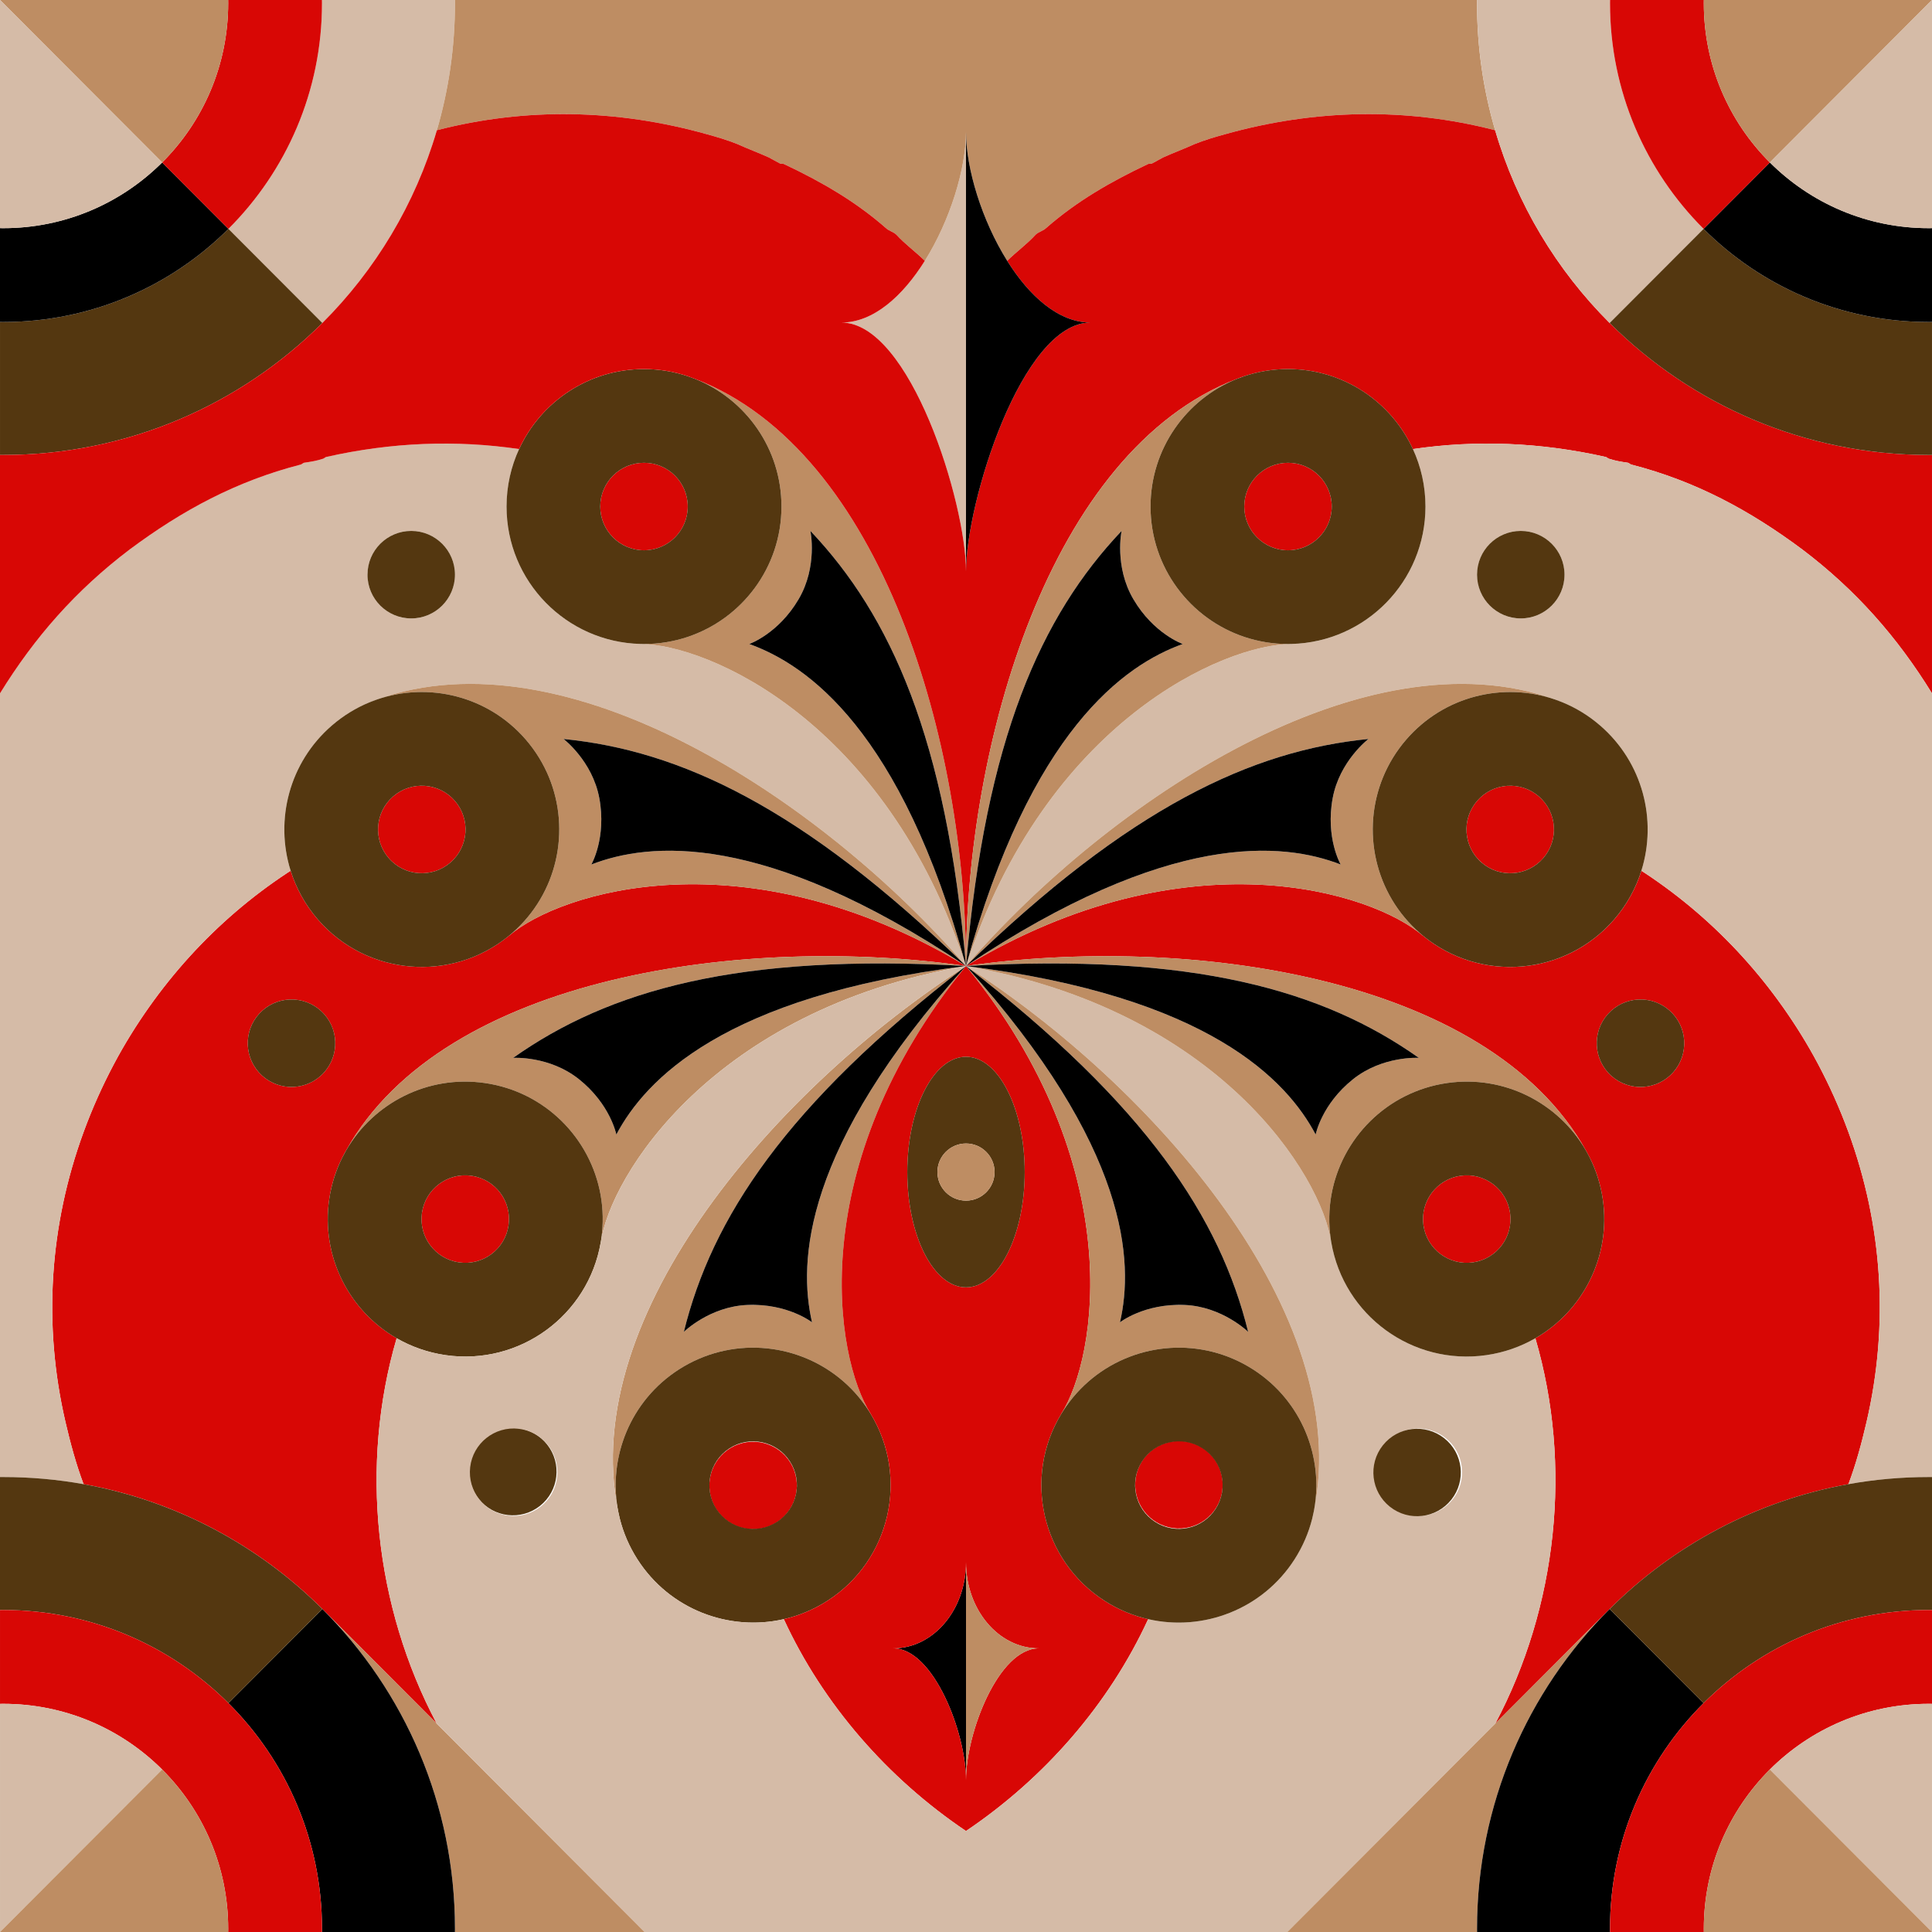 <?xml version="1.0" encoding="utf-8"?>
<!-- Generator: Adobe Illustrator 24.1.0, SVG Export Plug-In . SVG Version: 6.00 Build 0)  -->
<svg version="1.1" xmlns="http://www.w3.org/2000/svg" xmlns:xlink="http://www.w3.org/1999/xlink" x="0px" y="0px"
	 viewBox="0 0 2000 2000" style="enable-background:new 0 0 2000 2000;" xml:space="preserve">
<style type="text/css">
	.st0{clip-path:url(#SVGID_2_);fill:#D5BBA7;}
	.st1{clip-path:url(#SVGID_2_);}
	.st2{fill:#543710;}
	.st3{fill:#BE8D63;}
	.st4{fill:#D80705;}
	.st5{fill:#D5BBA7;}
	.st6{clip-path:url(#SVGID_4_);}
	.st7{fill:#D4BAA7;}
	.st8{clip-path:url(#SVGID_6_);}
	.st9{clip-path:url(#SVGID_8_);}
	.st10{opacity:0.3;fill:#B4B0CB;}
	.st11{opacity:0.3;fill:#FFFFFE;}
	.st12{opacity:0.3;fill:#FFFFFF;}
	.st13{opacity:0.3;fill:#D6BCA7;}
	.st14{clip-path:url(#SVGID_8_);fill:#BE8D63;}
	.st15{clip-path:url(#SVGID_8_);fill:#D80705;}
</style>
<g id="Capa_1">
</g>
<g id="Capa_9">
</g>
<g id="Capa_10">
	<g>
		<path class="st2" d="M333.7,1665.64c0.09,0.09,0.18,0.17,0.26,0.26L333.7,1665.64L333.7,1665.64z"/>
		<polygon class="st2" points="568.29,804.56 568.29,804.56 568.29,804.56 		"/>
		<polygon class="st2" points="545.72,1134.89 545.72,1134.89 545.72,1134.89 		"/>
		<path class="st4" d="M526.96,968.7l0.02-0.08c-59.4,48.86-147.27,41.69-197.92-16.79c-13.17-15.21-22.54-32.42-28.21-50.47
			c-1.26,0.82-2.53,1.63-3.78,2.46c-18.54,12.25-36.31,25.67-53.17,40.14c-16.81,14.43-32.72,29.9-47.62,46.29
			c-15.01,16.51-29,33.95-41.88,52.17c-13.31,18.82-25.51,38.46-36.32,58.82c-12.09,22.77-22.66,46.36-31.52,70.57
			c-8.73,23.84-15.79,48.29-21.07,73.12c-5.27,24.78-8.74,49.94-10.36,75.22c-1.62,25.29-1.38,50.7,0.71,75.96
			c2.12,25.66,6.16,51.16,12,76.24c5.02,21.55,10.84,43.22,18.67,64.02c95.65,17.16,181.2,63.4,247.19,129.25l0,0l0.26,0.26
			c0.06,0.06,0.11,0.11,0.17,0.17l117.93,118.16c-64.19-121-79.96-267.24-41.45-398.89c-48.99-28.22-78.39-84.31-69.83-143.68
			c2.26-15.67,7-30.37,13.75-43.77l0,0c0-0.01,0.01-0.02,0.02-0.03c1.23-2.43,2.52-4.81,3.88-7.15
			C460.4,1008.82,773.75,967.35,1000,1000C771.41,862.54,579.35,923.33,526.96,968.7z M331.9,1113.74
			c-18.66,16.65-47.29,15.01-63.94-3.65c-16.65-18.66-15.01-47.29,3.65-63.94c18.66-16.65,47.29-15.01,63.94,3.65
			C352.2,1068.47,350.57,1097.1,331.9,1113.74z"/>
		<polygon class="st2" points="801.61,569.64 801.61,569.64 801.61,569.64 		"/>
		<polygon class="st2" points="744.91,1399.37 744.91,1399.37 744.91,1399.37 		"/>
		<path class="st5" d="M86.51,1536.39c-7.82-20.8-13.65-42.47-18.67-64.02c-5.84-25.08-9.88-50.58-12-76.24
			c-2.09-25.26-2.33-50.67-0.71-75.96c1.62-25.28,5.09-50.44,10.36-75.22c5.28-24.83,12.34-49.28,21.07-73.12
			c8.86-24.21,19.43-47.8,31.52-70.57c10.81-20.36,23.01-40,36.32-58.82c12.88-18.22,26.87-35.66,41.88-52.17
			c14.9-16.39,30.81-31.86,47.62-46.29c16.86-14.47,34.63-27.89,53.17-40.14c1.25-0.83,2.52-1.64,3.78-2.46
			c-16.46-52.44-1.58-111.98,42.62-150.26c11.97-10.36,25.17-18.38,39.05-24.08l0,0c0.01,0,0.02-0.01,0.03-0.01
			c2.52-1.03,5.06-1.99,7.61-2.87C586.33,653.41,850.35,827.2,1000,1000c-82.8-253.56-267.79-333.34-337.09-333.34l0.07-0.05
			c-76.89-1.96-138.62-64.9-138.62-142.26c0-21.24,4.66-41.38,13-59.48c-65.52-9.62-131.99-7.05-199.36,8.13c-1,0-3,2-4,2
			c-6,2-12,3-19,4c-1,0-3,2-4,2c-66,17-122,47-177,88C78.59,611.04,35.96,659.47,0,717.77v811.27c1.13-0.01,2.27-0.02,3.4-0.02
			C31.77,1529.02,59.54,1531.55,86.51,1536.39z M425.7,549.62c25.01,0,45.28,20.27,45.28,45.28c0,25.01-20.27,45.28-45.28,45.28
			c-25.01,0-45.28-20.27-45.28-45.28C380.41,569.89,400.69,549.62,425.7,549.62z"/>
		<path class="st3" d="M472.14,1818.79c-7.15-11.26-13.85-22.79-20.09-34.56l-117.93-118.16
			c84.56,84.61,136.85,201.46,136.85,330.53c0,1.14-0.01,2.27-0.02,3.4H667.4l-215.34-215.77
			C458.29,1796,464.99,1807.53,472.14,1818.79z"/>
		<path class="st2" d="M711.98,389.42c2.56,0.9,5.1,1.84,7.63,2.81C717.1,391.23,714.56,390.29,711.98,389.42z"/>
		<circle class="st4" cx="666.67" cy="524.36" r="45.28"/>
		<path class="st2" d="M711.95,389.41L711.95,389.41c0.01,0,0.02,0.01,0.03,0.01C711.97,389.42,711.96,389.41,711.95,389.41z"/>
		<path class="st3" d="M719.61,392.23c52.37,21.01,89.36,72.24,89.36,132.12c0,15.83-2.59,31.06-7.36,45.28l0,0l0,0
			c-18.92,56.39-72.18,97.02-134.94,97.02c-1.23,0-2.46-0.02-3.69-0.05l-0.07,0.05c69.3,0,254.29,79.78,337.09,333.34
			c-67.11-244.43-164.47-311.83-224.38-333.34c0,0,30.12-10.49,51.23-46.58c19.76-33.77,12.08-70.47,12.08-70.47
			C922.17,637.45,979.62,764.6,1000,1000C1000,771.41,914.2,467.19,719.61,392.23z"/>
		<path class="st2" d="M719.61,392.23c-2.53-0.97-5.07-1.92-7.63-2.81c-0.01,0-0.02-0.01-0.03-0.01
			c-14.23-4.77-29.45-7.36-45.28-7.36c-57.36,0-106.78,33.94-129.3,82.82c-8.34,18.1-13,38.25-13,59.48
			c0,77.36,61.73,140.3,138.62,142.26c1.23,0.03,2.45,0.05,3.69,0.05c62.76,0,116.03-40.63,134.94-97.02c0,0,0,0,0,0
			c4.77-14.23,7.36-29.45,7.36-45.28C808.97,464.48,771.98,413.24,719.61,392.23z M621.38,524.36c0-25.01,20.27-45.28,45.28-45.28
			c25.01,0,45.28,20.27,45.28,45.28c0,25.01-20.27,45.28-45.28,45.28C641.66,569.64,621.38,549.36,621.38,524.36z"/>
		<path d="M826.85,620.08c-21.12,36.09-51.23,46.58-51.23,46.58C835.53,688.17,932.89,755.57,1000,1000
			c-20.38-235.4-77.83-362.55-161.06-450.38C838.94,549.62,846.61,586.32,826.85,620.08z"/>
		<path class="st2" d="M382.56,727.01c2.52-1,5.06-1.95,7.61-2.87C387.61,725.02,385.07,725.97,382.56,727.01z"/>
		<path class="st4" d="M466.28,892.9c18.9-16.37,20.96-44.97,4.58-63.88c-16.37-18.9-44.97-20.96-63.88-4.58
			s-20.96,44.97-4.58,63.88C418.78,907.22,447.38,909.28,466.28,892.9z"/>
		<path class="st3" d="M390.17,724.14c53.34-18.41,114.84-3.89,154.04,41.37c10.36,11.97,18.38,25.17,24.08,39.05h0v0
			c22.62,55.01,8.95,120.6-38.49,161.68c-0.93,0.81-1.87,1.6-2.82,2.38l-0.02,0.08c52.39-45.37,244.45-106.16,473.04,31.3
			C789.26,859.17,671.53,871.95,612.16,894.92c0,0,15.9-27.65,8.24-68.75c-7.17-38.46-37-61.18-37-61.18
			C703.82,776.89,830.48,835.4,1000,1000C850.35,827.2,586.33,653.41,390.17,724.14z"/>
		<path class="st2" d="M382.53,727.02L382.53,727.02c0.01,0,0.02-0.01,0.03-0.01C382.55,727.01,382.54,727.02,382.53,727.02z"/>
		<path class="st2" d="M568.29,804.56C568.29,804.56,568.29,804.56,568.29,804.56c-5.71-13.88-13.72-27.08-24.08-39.05
			c-39.2-45.26-100.7-59.78-154.04-41.37c-2.55,0.92-5.09,1.87-7.61,2.87c-0.01,0-0.02,0.01-0.03,0.01
			c-13.88,5.71-27.08,13.72-39.05,24.08c-44.2,38.28-59.08,97.82-42.62,150.26c5.67,18.05,15.03,35.26,28.21,50.47
			c50.65,58.48,138.51,65.65,197.92,16.79c0.95-0.78,1.89-1.57,2.82-2.38C577.24,925.16,590.91,859.57,568.29,804.56z M466.28,892.9
			c-18.91,16.37-47.5,14.32-63.88-4.58c-16.37-18.91-14.32-47.5,4.58-63.88s47.5-14.32,63.88,4.58
			C487.24,847.93,485.19,876.53,466.28,892.9z"/>
		<path d="M620.4,826.17c7.66,41.1-8.24,68.75-8.24,68.75c59.37-22.97,177.1-35.75,387.84,105.08
			C830.48,835.4,703.82,776.89,583.4,764.99C583.4,764.99,613.23,787.71,620.4,826.17z"/>
		<path class="st2" d="M354.54,1197.86c1.25-2.41,2.55-4.79,3.88-7.15C357.06,1193.05,355.77,1195.43,354.54,1197.86z"/>
		<path class="st4" d="M488.09,1217.16c-24.75-3.57-47.72,13.6-51.29,38.35c-3.57,24.75,13.6,47.72,38.35,51.29
			c24.75,3.57,47.72-13.6,51.29-38.35C530.01,1243.7,512.84,1220.73,488.09,1217.16z"/>
		<path class="st2" d="M354.53,1197.89L354.53,1197.89c0.01-0.01,0.01-0.02,0.02-0.03C354.54,1197.87,354.53,1197.88,354.53,1197.89
			z"/>
		<path class="st3" d="M358.42,1190.71c28.27-48.83,84.26-78.12,143.53-69.57c15.67,2.26,30.37,7,43.77,13.75h0l0,0
			c53.11,26.78,85.72,85.3,76.75,147.42c-0.18,1.22-0.37,2.43-0.57,3.64l0.04,0.07c9.9-68.59,115.28-240.28,378.07-286.02
			c-251.5,31.51-332.12,118.25-361.97,174.47c0,0-6.08-31.31-38.78-57.36c-30.6-24.38-68.02-22.03-68.02-22.03
			C630.05,1025.25,764.1,986.55,1000,1000C773.75,967.35,460.4,1008.82,358.42,1190.71z"/>
		<path class="st2" d="M545.72,1134.89C545.72,1134.89,545.72,1134.89,545.72,1134.89c-13.4-6.75-28.1-11.49-43.77-13.75
			c-59.27-8.55-115.26,20.74-143.53,69.57c-1.32,2.36-2.62,4.74-3.88,7.15c0,0.01-0.01,0.02-0.01,0.03
			c-6.75,13.4-11.49,28.1-13.75,43.77c-8.57,59.37,20.84,115.45,69.83,143.68c15.2,8.76,32.28,14.83,50.69,17.49
			c76.57,11.05,147.68-41.06,160.6-116.88c0.21-1.21,0.4-2.42,0.57-3.64C631.43,1220.19,598.83,1161.67,545.72,1134.89z
			 M526.44,1268.45c-3.57,24.75-26.53,41.92-51.29,38.35c-24.75-3.57-41.92-26.53-38.35-51.29c3.57-24.75,26.53-41.92,51.29-38.35
			C512.84,1220.73,530.01,1243.7,526.44,1268.45z"/>
		<path d="M531.23,1095.09c0,0,37.42-2.35,68.02,22.03c32.7,26.05,38.78,57.36,38.78,57.36C667.88,1118.25,748.5,1031.51,1000,1000
			C764.1,986.55,630.05,1025.25,531.23,1095.09z"/>
		<path class="st2" d="M641.62,1572.12c-0.63-2.64-1.21-5.29-1.75-7.94C640.38,1566.84,640.96,1569.49,641.62,1572.12z"/>
		
			<ellipse transform="matrix(0.989 -0.149 0.149 0.989 -220.551 133.46)" class="st4" cx="779.66" cy="1537.4" rx="45.28" ry="45.28"/>
		<path class="st2" d="M641.63,1572.16L641.63,1572.16c0-0.01,0-0.02-0.01-0.03C641.62,1572.13,641.63,1572.15,641.63,1572.16z"/>
		<path class="st3" d="M639.87,1564.18c-10.6-55.42,12.55-114.22,62.95-146.55c13.33-8.55,27.54-14.59,42.09-18.26l0,0l0,0
			c57.68-14.53,120.64,8.36,154.53,61.19c0.67,1.04,1.32,2.08,1.95,3.13l0.08,0.03c-37.42-58.33-70.16-257.11,98.54-463.72
			c-169.49,188.47-173.65,306.81-159.4,368.86c0,0-25.09-19.69-66.87-17.97c-39.09,1.6-65.84,27.88-65.84,27.88
			c28.98-117.48,104.98-234.49,292.1-378.77C807.6,1123.44,597.88,1359.92,639.87,1564.18z"/>
		<path class="st2" d="M901.39,1463.69c-0.64-1.05-1.29-2.09-1.95-3.13c-33.89-52.82-96.85-75.72-154.53-61.19c0,0,0,0,0,0
			c-14.55,3.67-28.76,9.71-42.09,18.26c-50.4,32.33-73.55,91.13-62.95,146.55c0.55,2.65,1.12,5.3,1.75,7.94
			c0,0.01,0.01,0.02,0.01,0.03c3.67,14.55,9.71,28.76,18.26,42.09c33.3,51.91,94.67,74.91,151.52,61.91
			c15.6-3.57,30.85-9.84,45.1-18.98C921.62,1615.4,941.26,1529.46,901.39,1463.69z M804.11,1575.51
			c-21.05,13.5-49.06,7.39-62.57-13.66s-7.39-49.06,13.66-62.57s49.06-7.39,62.57,13.66S825.16,1562.01,804.11,1575.51z"/>
		<path d="M707.9,1378.77c0,0,26.74-26.28,65.84-27.88c41.77-1.71,66.87,17.97,66.87,17.97c-14.25-62.04-10.09-180.39,159.4-368.86
			C812.87,1144.27,736.88,1261.28,707.9,1378.77z"/>
		<path d="M334.13,1666.07c-0.06-0.06-0.11-0.11-0.17-0.17c-0.09-0.09-0.18-0.17-0.26-0.26l-97.23,97.42
			c59.84,59.72,96.87,142.3,96.87,233.53c0,1.14-0.03,2.27-0.04,3.4h137.66c0.01-1.13,0.02-2.27,0.02-3.4
			C470.98,1867.53,418.68,1750.67,334.13,1666.07z"/>
		<path class="st2" d="M3.4,1666.66c90.99,0,173.37,36.84,233.06,96.4l97.23-97.42c-65.98-65.85-151.54-112.1-247.19-129.25
			c1.61,4.28,3.3,8.53,5.09,12.73c-1.79-4.2-3.48-8.45-5.09-12.73c-26.97-4.84-54.74-7.37-83.11-7.37c-1.14,0-2.27,0.01-3.4,0.02
			v137.66C1.14,1666.69,2.27,1666.66,3.4,1666.66z"/>
		<path class="st4" d="M236.47,1763.07c-59.69-59.57-142.07-96.4-233.06-96.4c-1.14,0-2.27,0.03-3.4,0.04v97.12
			c1.13-0.02,2.27-0.04,3.4-0.04c64.2,0,122.34,25.99,164.45,68.02c42.23,42.14,68.36,100.41,68.36,164.79
			c0,1.14-0.03,2.27-0.04,3.4h97.12c0.01-1.14,0.04-2.27,0.04-3.4C333.34,1905.37,296.31,1822.79,236.47,1763.07z"/>
		<path class="st5" d="M167.86,1831.81c-42.12-42.03-100.25-68.02-164.45-68.02c-1.14,0-2.27,0.03-3.4,0.04V2000L167.86,1831.81z"/>
		<path class="st3" d="M236.17,2000c0.02-1.13,0.04-2.27,0.04-3.4c0-64.37-26.13-122.64-68.36-164.79L0,2000H236.17z"/>
		<path class="st5" d="M333.34,3.4c0,91.23-37.03,173.81-96.87,233.53l97.23,97.42c54.88-54.77,96.22-123.11,118.56-199.55
			c-2.96,0.76-5.91,1.55-8.86,2.37c2.95-0.82,5.9-1.61,8.86-2.37c12.18-41.69,18.72-85.78,18.72-131.4c0-1.14-0.01-2.27-0.02-3.4
			H333.29C333.31,1.14,333.34,2.27,333.34,3.4z"/>
		<path class="st2" d="M333.7,334.36l-97.23-97.42c-59.69,59.57-142.07,96.4-233.06,96.4c-1.14,0-2.27-0.03-3.4-0.04v137.66
			c1.13,0.01,2.27,0.02,3.4,0.02C132.35,470.98,249.11,418.78,333.7,334.36z"/>
		<path d="M3.4,236.21c-1.14,0-2.27-0.03-3.4-0.04v97.12c1.14,0.01,2.27,0.04,3.4,0.04c90.99,0,173.37-36.84,233.06-96.4
			l-68.61-68.74C125.74,210.22,67.61,236.21,3.4,236.21z"/>
		<path class="st4" d="M333.29,0h-97.12c0.02,1.13,0.04,2.27,0.04,3.4c0,64.37-26.13,122.64-68.36,164.79l68.61,68.74
			c59.84-59.72,96.87-142.3,96.87-233.53C333.34,2.27,333.31,1.14,333.29,0z"/>
		<path class="st3" d="M167.86,168.19c42.23-42.14,68.36-100.41,68.36-164.79c0-1.14-0.03-2.27-0.04-3.4H0L167.86,168.19z"/>
		<path class="st5" d="M0,236.17c1.13,0.02,2.27,0.04,3.4,0.04c64.2,0,122.34-25.99,164.45-68.02L0,0V236.17z"/>
		<path d="M924.64,1706.37c41.62,0,75.36,87.18,75.36,136.42v-225.57C1000,1666.45,966.26,1706.37,924.64,1706.37z"/>
		<path class="st5" d="M960.49,273.21c-1.03-1.1-2.07-2.16-3.13-3.2c-22.86,36.48-53.13,63.89-86.34,63.89
			c71.23,0,128.98,186.36,128.98,257.59V136.54c0,38.03-16.46,91.69-42.64,133.47C958.41,271.05,959.46,272.11,960.49,273.21z"/>
		<path class="st2" d="M425.7,640.18c25.01,0,45.28-20.27,45.28-45.28c0-25.01-20.27-45.28-45.28-45.28
			c-25.01,0-45.28,20.27-45.28,45.28C380.41,619.91,400.69,640.18,425.7,640.18z"/>
		<path class="st2" d="M271.62,1046.15c-18.66,16.65-20.3,45.27-3.65,63.94c16.65,18.66,45.27,20.3,63.94,3.65
			c18.66-16.65,20.3-45.27,3.65-63.94C318.91,1031.14,290.28,1029.51,271.62,1046.15z"/>
		
			<ellipse transform="matrix(0.783 -0.621 0.621 0.783 -831.86 660.26)" class="st2" cx="531.7" cy="1524.05" rx="45.28" ry="45.28"/>
	</g>
	<g>
		<path class="st2" d="M1666.3,1665.64c-0.09,0.09-0.18,0.17-0.26,0.26L1666.3,1665.64L1666.3,1665.64z"/>
		<path class="st3" d="M1529.02,3.4c0-1.14,0.01-2.27,0.02-3.4H1000H470.96c0.01,1.13,0.02,2.27,0.02,3.4
			c0,45.62-6.54,89.71-18.72,131.4c91.85-23.72,186.74-21.96,279.75,4.2c11,3,21,6,31,10c11,5,22,9,33,14c4,2,7,4,11,6c2,1,3,0,5,1
			c38,18,73,38,105,66c3,3,8,4,11,7c9.02,9.92,19.66,17.41,29.36,27.01c26.18-41.77,42.64-95.44,42.64-133.47
			c0,38.03,16.46,91.69,42.64,133.47c9.7-9.6,20.34-17.09,29.36-27.01c3-3,8-4,11-7c32-28,67-48,105-66c2-1,3,0,5-1c4-2,7-4,11-6
			c11-5,22-9,33-14c10-4,20-7,31-10c93.01-26.16,187.89-27.91,279.75-4.2C1535.56,93.12,1529.02,49.03,1529.02,3.4z"/>
		<polygon class="st2" points="1431.71,804.56 1431.71,804.56 1431.71,804.56 		"/>
		<path class="st4" d="M1143.5,1657.17c-65.11-41.77-84.76-127.72-44.88-193.49l-0.08,0.03c37.42-58.33,70.16-257.11-98.54-463.72
			c-168.7,206.61-135.96,405.39-98.54,463.72l-0.08-0.03c39.87,65.77,20.23,151.72-44.88,193.49c-14.24,9.14-29.5,15.41-45.1,18.98
			c40.69,88.29,107.5,164.72,188.59,219.32c81.09-54.61,147.91-131.03,188.59-219.32C1173,1672.58,1157.74,1666.31,1143.5,1657.17z
			 M1000,1093.96c33.56,0,60.77,53.44,60.77,119.35s-27.21,119.35-60.77,119.35s-60.77-53.44-60.77-119.35
			S966.44,1093.96,1000,1093.96z M1000,1842.79c0-49.24-33.74-136.42-75.36-136.42c41.62,0,75.36-39.92,75.36-89.15
			c0,49.24,33.74,89.15,75.36,89.15C1033.74,1706.37,1000,1793.55,1000,1842.79z"/>
		<polygon class="st2" points="1454.28,1134.89 1454.28,1134.89 1454.28,1134.89 		"/>
		<path class="st4" d="M1000,1000c226.25-32.65,539.6,8.82,641.58,190.71c1.35,2.34,2.65,4.72,3.88,7.15c0,0.01,0.01,0.02,0.02,0.03
			l0,0c6.75,13.4,11.49,28.1,13.75,43.77c8.57,59.37-20.84,115.45-69.83,143.68c38.51,131.65,22.74,277.89-41.45,398.89
			l117.93-118.16c0.06-0.06,0.11-0.11,0.17-0.17l0.26-0.26l0,0c65.98-65.85,151.54-112.1,247.19-129.25
			c7.82-20.8,13.65-42.47,18.67-64.02c5.84-25.08,9.88-50.58,12-76.24c2.09-25.26,2.33-50.67,0.71-75.96
			c-1.62-25.28-5.09-50.44-10.36-75.22c-5.28-24.83-12.34-49.28-21.07-73.12c-8.86-24.21-19.43-47.8-31.52-70.57
			c-10.81-20.36-23.01-40-36.32-58.82c-12.88-18.22-26.87-35.66-41.88-52.17c-14.9-16.39-30.81-31.86-47.62-46.29
			c-16.86-14.47-34.63-27.89-53.17-40.14c-1.25-0.83-2.52-1.64-3.78-2.46c-5.67,18.05-15.03,35.26-28.21,50.47
			c-50.65,58.48-138.51,65.65-197.92,16.79l0.02,0.08C1420.65,923.33,1228.59,862.54,1000,1000z M1664.45,1049.81
			c16.65-18.66,45.27-20.3,63.94-3.65c18.66,16.65,20.3,45.27,3.65,63.94c-16.65,18.66-45.27,20.3-63.94,3.65
			C1649.43,1097.1,1647.8,1068.47,1664.45,1049.81z"/>
		<polygon class="st2" points="1198.39,569.64 1198.39,569.64 1198.39,569.64 		"/>
		<polygon class="st2" points="1255.09,1399.37 1255.09,1399.37 1255.09,1399.37 		"/>
		<path class="st4" d="M1996.6,470.98c-128.95,0-245.7-52.2-330.29-136.62c-54.88-54.77-96.22-123.11-118.56-199.55
			c-91.85-23.72-186.74-21.96-279.75,4.2c-11,3-21,6-31,10c-11,5-22,9-33,14c-4,2-7,4-11,6c-2,1-3,0-5,1c-38,18-73,38-105,66
			c-3,3-8,4-11,7c-9.02,9.92-19.66,17.41-29.36,27.01c22.86,36.48,53.13,63.89,86.34,63.89c-71.23,0-128.98,186.36-128.98,257.59
			c0-71.23-57.75-257.59-128.98-257.59c33.2,0,63.48-27.41,86.34-63.89c-9.7-9.6-20.34-17.09-29.36-27.01c-3-3-8-4-11-7
			c-32-28-67-48-105-66c-2-1-3,0-5-1c-4-2-7-4-11-6c-11-5-22-9-33-14c-10-4-20-7-31-10c-93.01-26.16-187.89-27.91-279.75-4.2
			c-22.34,76.44-63.68,144.78-118.56,199.55C249.11,418.78,132.35,470.98,3.4,470.98c-1.14,0-2.27-0.01-3.4-0.02v246.82
			C35.96,659.47,78.59,611.04,134,569c55-41,111-71,177-88c1,0,3-2,4-2c7-1,13-2,19-4c1,0,3-2,4-2
			c67.37-15.18,133.84-17.75,199.36-8.13c22.53-48.88,71.95-82.82,129.3-82.82c15.83,0,31.06,2.59,45.28,7.36l0,0
			c0.01,0,0.02,0.01,0.03,0.01c2.58,0.87,5.12,1.81,7.63,2.81C914.2,467.19,1000,771.41,1000,1000
			c0-228.59,85.8-532.81,280.39-607.77c2.51-1.01,5.05-1.95,7.63-2.81c0.01,0,0.02-0.01,0.03-0.01l0,0
			c14.23-4.77,29.45-7.36,45.28-7.36c57.36,0,106.78,33.94,129.3,82.82c65.52-9.62,131.99-7.05,199.36,8.13c1,0,3,2,4,2
			c6,2,12,3,19,4c1,0,3,2,4,2c66,17,122,47,177,88c55.41,42.04,98.04,90.47,134,148.77V470.96
			C1998.87,470.97,1997.73,470.98,1996.6,470.98z"/>
		<path class="st5" d="M1996.6,1529.02c1.14,0,2.27,0.01,3.4,0.02V717.77c-35.96-58.3-78.59-106.74-134-148.77c-55-41-111-71-177-88
			c-1,0-3-2-4-2c-7-1-13-2-19-4c-1,0-3-2-4-2c-67.37-15.18-133.84-17.75-199.36-8.13c8.34,18.1,13,38.25,13,59.48
			c0,77.36-61.73,140.3-138.62,142.26l0.07,0.05c-69.3,0-254.29,79.78-337.09,333.34c149.65-172.8,413.67-346.59,609.83-275.86
			c2.56,0.88,5.1,1.84,7.61,2.87c0.01,0,0.02,0.01,0.03,0.01l0,0c13.88,5.71,27.08,13.72,39.05,24.08
			c44.2,38.28,59.08,97.82,42.62,150.26c1.26,0.82,2.53,1.63,3.78,2.46c18.54,12.25,36.31,25.67,53.17,40.14
			c16.81,14.43,32.72,29.9,47.62,46.29c15.01,16.51,29,33.95,41.88,52.17c13.31,18.82,25.51,38.46,36.32,58.82
			c12.09,22.77,22.66,46.36,31.52,70.57c8.73,23.84,15.79,48.29,21.07,73.12c5.27,24.78,8.74,49.94,10.36,75.22
			c1.62,25.29,1.38,50.7-0.71,75.96c-2.12,25.66-6.16,51.16-12,76.24c-5.02,21.55-10.84,43.22-18.67,64.02
			C1940.46,1531.55,1968.23,1529.02,1996.6,1529.02z M1619.59,594.9c0,25.01-20.27,45.28-45.28,45.28
			c-25.01,0-45.28-20.27-45.28-45.28c0-25.01,20.27-45.28,45.28-45.28C1599.31,549.62,1619.59,569.89,1619.59,594.9z"/>
		<path class="st5" d="M1589.4,1385.34c-15.2,8.76-32.28,14.83-50.69,17.49c-76.57,11.05-147.68-41.06-160.6-116.88l-0.04,0.07
			c-9.9-68.59-115.28-240.28-378.07-286.02c192.4,123.44,402.12,359.92,360.13,564.18c-0.51,2.66-1.09,5.31-1.75,7.94
			c0,0.01,0,0.02-0.01,0.03l0,0c-3.67,14.55-9.71,28.76-18.26,42.09c-33.3,51.91-94.67,74.91-151.52,61.91
			c-40.69,88.29-107.5,164.72-188.59,219.32c-81.09-54.61-147.91-131.03-188.59-219.32c-56.85,13-118.22-10-151.52-61.91
			c-8.55-13.33-14.59-27.54-18.26-42.09l0,0c0-0.01,0-0.02-0.01-0.03c-0.66-2.64-1.25-5.29-1.75-7.94
			C597.88,1359.92,807.6,1123.44,1000,1000c-262.78,45.74-368.17,217.43-378.07,286.02l-0.04-0.07
			c-12.92,75.82-84.03,127.93-160.6,116.88c-18.42-2.66-35.5-8.74-50.69-17.49c-38.51,131.65-22.74,277.89,41.45,398.89L667.4,2000
			H1000h332.6l215.34-215.77C1612.14,1663.23,1627.91,1516.99,1589.4,1385.34z M576.69,1529.25c-2.87,24.84-25.33,42.66-50.18,39.79
			c-24.84-2.87-42.66-25.33-39.79-50.18c2.87-24.84,25.33-42.66,50.18-39.79C561.74,1481.94,579.56,1504.4,576.69,1529.25z
			 M1473.49,1569.04c-24.84,2.87-47.31-14.95-50.18-39.79c-2.87-24.84,14.95-47.31,39.79-50.18c24.84-2.87,47.31,14.95,50.18,39.79
			C1516.15,1543.7,1498.33,1566.17,1473.49,1569.04z"/>
		<path class="st3" d="M1527.86,1818.79c7.15-11.26,13.85-22.79,20.09-34.56l117.93-118.16
			c-84.56,84.61-136.85,201.46-136.85,330.53c0,1.14,0.01,2.27,0.02,3.4H1332.6l215.34-215.77
			C1541.71,1796,1535.01,1807.53,1527.86,1818.79z"/>
		<path class="st2" d="M1288.02,389.42c-2.56,0.9-5.1,1.84-7.63,2.81C1282.9,391.23,1285.44,390.29,1288.02,389.42z"/>
		<circle class="st4" cx="1333.33" cy="524.36" r="45.28"/>
		<path class="st2" d="M1288.05,389.41L1288.05,389.41c-0.01,0-0.02,0.01-0.03,0.01C1288.03,389.42,1288.04,389.41,1288.05,389.41z"
			/>
		<path class="st3" d="M1280.39,392.23c-52.37,21.01-89.36,72.24-89.36,132.12c0,15.83,2.59,31.06,7.36,45.28l0,0l0,0
			c18.92,56.39,72.18,97.02,134.94,97.02c1.23,0,2.46-0.02,3.69-0.05l0.07,0.05c-69.3,0-254.29,79.78-337.09,333.34
			c67.11-244.43,164.47-311.83,224.38-333.34c0,0-30.12-10.49-51.23-46.58c-19.76-33.77-12.08-70.47-12.08-70.47
			C1077.83,637.45,1020.38,764.6,1000,1000C1000,771.41,1085.8,467.19,1280.39,392.23z"/>
		<path class="st2" d="M1191.03,524.36c0,15.83,2.59,31.06,7.36,45.28c0,0,0,0,0,0c18.92,56.39,72.18,97.02,134.94,97.02
			c1.23,0,2.46-0.02,3.69-0.05c76.89-1.96,138.62-64.9,138.62-142.26c0-21.24-4.66-41.38-13-59.48
			c-22.53-48.88-71.95-82.82-129.3-82.82c-15.83,0-31.06,2.59-45.28,7.36c-0.01,0-0.02,0.01-0.03,0.01c-2.56,0.9-5.1,1.84-7.63,2.81
			C1228.02,413.24,1191.03,464.48,1191.03,524.36z M1333.33,569.64c-25.01,0-45.28-20.27-45.28-45.28
			c0-25.01,20.27-45.28,45.28-45.28c25.01,0,45.28,20.27,45.28,45.28C1378.62,549.36,1358.34,569.64,1333.33,569.64z"/>
		<path d="M1173.15,620.08c21.12,36.09,51.23,46.58,51.23,46.58c-59.92,21.51-157.28,88.91-224.38,333.34
			c20.38-235.4,77.83-362.55,161.06-450.38C1161.06,549.62,1153.39,586.32,1173.15,620.08z"/>
		<path class="st2" d="M1617.44,727.01c-2.52-1-5.06-1.95-7.61-2.87C1612.39,725.02,1614.93,725.97,1617.44,727.01z"/>
		<path class="st4" d="M1533.72,892.9c-18.9-16.37-20.96-44.97-4.58-63.88c16.37-18.9,44.97-20.96,63.88-4.58
			s20.96,44.97,4.58,63.88C1581.22,907.22,1552.62,909.28,1533.72,892.9z"/>
		<path class="st3" d="M1609.83,724.14c-53.34-18.41-114.84-3.89-154.04,41.37c-10.36,11.97-18.38,25.17-24.08,39.05h0v0
			c-22.62,55.01-8.95,120.6,38.49,161.68c0.93,0.81,1.87,1.6,2.82,2.38l0.02,0.08c-52.39-45.37-244.45-106.16-473.04,31.3
			c210.74-140.83,328.47-128.05,387.84-105.08c0,0-15.9-27.65-8.24-68.75c7.17-38.46,37-61.18,37-61.18
			c-120.42,11.9-247.08,70.41-416.6,235.01C1149.65,827.2,1413.67,653.41,1609.83,724.14z"/>
		<path class="st2" d="M1617.47,727.02L1617.47,727.02c-0.01,0-0.02-0.01-0.03-0.01C1617.45,727.01,1617.46,727.02,1617.47,727.02z"
			/>
		<path class="st2" d="M1470.2,966.24c0.93,0.81,1.87,1.6,2.82,2.38c59.4,48.86,147.27,41.69,197.92-16.79
			c13.17-15.21,22.54-32.42,28.21-50.47c16.46-52.44,1.58-111.98-42.62-150.26c-11.97-10.36-25.17-18.38-39.05-24.08
			c-0.01,0-0.02-0.01-0.03-0.01c-2.52-1-5.06-1.95-7.61-2.87c-53.34-18.41-114.84-3.89-154.04,41.37
			c-10.36,11.97-18.38,25.17-24.08,39.05c0,0,0,0,0,0C1409.09,859.57,1422.76,925.16,1470.2,966.24z M1529.13,829.03
			c16.37-18.9,44.97-20.96,63.88-4.58s20.96,44.97,4.58,63.88c-16.37,18.91-44.97,20.96-63.88,4.58
			C1514.81,876.53,1512.76,847.93,1529.13,829.03z"/>
		<path d="M1379.6,826.17c-7.66,41.1,8.24,68.75,8.24,68.75c-59.37-22.97-177.1-35.75-387.84,105.08
			c169.52-164.6,296.18-223.11,416.6-235.01C1416.6,764.99,1386.77,787.71,1379.6,826.17z"/>
		<path class="st2" d="M1645.46,1197.86c-1.25-2.41-2.55-4.79-3.88-7.15C1642.94,1193.05,1644.23,1195.43,1645.46,1197.86z"/>
		<path class="st4" d="M1511.91,1217.16c24.75-3.57,47.72,13.6,51.29,38.35c3.57,24.75-13.6,47.72-38.35,51.29
			c-24.75,3.57-47.72-13.6-51.29-38.35C1469.99,1243.7,1487.16,1220.73,1511.91,1217.16z"/>
		<path class="st2" d="M1645.47,1197.89L1645.47,1197.89c-0.01-0.01-0.01-0.02-0.02-0.03
			C1645.46,1197.87,1645.47,1197.88,1645.47,1197.89z"/>
		<path class="st3" d="M1641.58,1190.71c-28.27-48.83-84.26-78.12-143.53-69.57c-15.67,2.26-30.37,7-43.77,13.75h0l0,0
			c-53.11,26.78-85.72,85.3-76.75,147.42c0.18,1.22,0.37,2.43,0.57,3.64l-0.04,0.07c-9.9-68.59-115.28-240.28-378.07-286.02
			c251.5,31.51,332.12,118.25,361.97,174.47c0,0,6.08-31.31,38.78-57.36c30.6-24.38,68.02-22.03,68.02-22.03
			c-98.82-69.84-232.87-108.53-468.77-95.09C1226.25,967.35,1539.6,1008.82,1641.58,1190.71z"/>
		<path class="st2" d="M1377.53,1282.31c0.18,1.22,0.37,2.43,0.57,3.64c12.92,75.82,84.03,127.93,160.6,116.88
			c18.42-2.66,35.5-8.74,50.69-17.49c48.99-28.22,78.39-84.31,69.83-143.68c-2.26-15.67-7-30.37-13.75-43.77
			c0-0.01-0.01-0.02-0.01-0.03c-1.25-2.41-2.55-4.79-3.88-7.15c-28.27-48.83-84.26-78.12-143.53-69.57
			c-15.67,2.26-30.37,7-43.77,13.75c0,0,0,0,0,0C1401.17,1161.67,1368.57,1220.19,1377.53,1282.31z M1511.91,1217.16
			c24.75-3.57,47.72,13.6,51.29,38.35c3.57,24.75-13.6,47.72-38.35,51.29c-24.75,3.57-47.72-13.6-51.29-38.35
			C1469.99,1243.7,1487.16,1220.73,1511.91,1217.16z"/>
		<path d="M1468.77,1095.09c0,0-37.42-2.35-68.02,22.03c-32.7,26.05-38.78,57.36-38.78,57.36
			c-29.85-56.23-110.46-142.97-361.97-174.47C1235.9,986.55,1369.95,1025.25,1468.77,1095.09z"/>
		<path class="st2" d="M1358.38,1572.12c0.63-2.64,1.21-5.29,1.75-7.94C1359.62,1566.84,1359.04,1569.49,1358.38,1572.12z"/>
		
			<ellipse transform="matrix(0.149 -0.989 0.989 0.149 -481.857 2514.825)" class="st4" cx="1220.34" cy="1537.4" rx="45.28" ry="45.28"/>
		<path class="st2" d="M1358.37,1572.16L1358.37,1572.16c0-0.01,0-0.02,0.01-0.03C1358.38,1572.13,1358.37,1572.15,1358.37,1572.16z
			"/>
		<path class="st3" d="M1360.13,1564.18c10.6-55.42-12.55-114.22-62.95-146.55c-13.33-8.55-27.54-14.59-42.09-18.26l0,0l0,0
			c-57.68-14.53-120.64,8.36-154.53,61.19c-0.67,1.04-1.32,2.08-1.95,3.13l-0.08,0.03c37.42-58.33,70.16-257.11-98.54-463.72
			c169.49,188.47,173.65,306.81,159.4,368.86c0,0,25.09-19.69,66.87-17.97c39.09,1.6,65.84,27.88,65.84,27.88
			c-28.98-117.48-104.98-234.49-292.1-378.77C1192.4,1123.44,1402.12,1359.92,1360.13,1564.18z"/>
		<path class="st2" d="M1143.5,1657.17c14.24,9.14,29.5,15.41,45.1,18.98c56.85,13,118.22-10,151.52-61.91
			c8.55-13.33,14.59-27.54,18.26-42.09c0-0.01,0.01-0.02,0.01-0.03c0.63-2.64,1.21-5.29,1.75-7.94
			c10.6-55.42-12.55-114.22-62.95-146.55c-13.33-8.55-27.54-14.59-42.09-18.26c0,0,0,0,0,0c-57.68-14.53-120.64,8.36-154.53,61.19
			c-0.67,1.04-1.32,2.08-1.95,3.13C1058.74,1529.46,1078.38,1615.4,1143.5,1657.17z M1182.23,1512.95
			c13.5-21.05,41.52-27.17,62.57-13.66s27.17,41.52,13.66,62.57s-41.52,27.17-62.57,13.66S1168.72,1534,1182.23,1512.95z"/>
		<path d="M1292.1,1378.77c0,0-26.74-26.28-65.84-27.88c-41.77-1.71-66.87,17.97-66.87,17.97c14.25-62.04,10.09-180.39-159.4-368.86
			C1187.13,1144.27,1263.12,1261.28,1292.1,1378.77z"/>
		<path d="M1665.87,1666.07c0.06-0.06,0.11-0.11,0.17-0.17c0.09-0.09,0.18-0.17,0.26-0.26l97.23,97.42
			c-59.84,59.72-96.87,142.3-96.87,233.53c0,1.14,0.03,2.27,0.04,3.4h-137.66c-0.01-1.13-0.02-2.27-0.02-3.4
			C1529.02,1867.53,1581.32,1750.67,1665.87,1666.07z"/>
		<path class="st2" d="M1996.6,1666.66c-90.99,0-173.37,36.84-233.06,96.4l-97.23-97.42c65.98-65.85,151.54-112.1,247.19-129.25
			c-1.61,4.28-3.3,8.53-5.09,12.73c1.79-4.2,3.48-8.45,5.09-12.73c26.97-4.84,54.74-7.37,83.11-7.37c1.14,0,2.27,0.01,3.4,0.02
			v137.66C1998.86,1666.69,1997.73,1666.66,1996.6,1666.66z"/>
		<path class="st4" d="M1996.6,1666.66c-90.99,0-173.37,36.84-233.06,96.4c-59.84,59.72-96.87,142.3-96.87,233.53
			c0,1.14,0.03,2.27,0.04,3.4h97.12c-0.02-1.13-0.04-2.27-0.04-3.4c0-64.37,26.13-122.64,68.36-164.79
			c42.12-42.03,100.25-68.02,164.45-68.02c1.14,0,2.27,0.03,3.4,0.04v-97.12C1998.86,1666.69,1997.73,1666.66,1996.6,1666.66z"/>
		<path class="st5" d="M1832.14,1831.81c42.12-42.03,100.25-68.02,164.45-68.02c1.14,0,2.27,0.03,3.4,0.04V2000L1832.14,1831.81z"/>
		<path class="st3" d="M1763.83,2000c-0.02-1.13-0.04-2.27-0.04-3.4c0-64.37,26.13-122.64,68.36-164.79L2000,2000H1763.83z"/>
		<path class="st5" d="M1666.66,3.4c0,91.23,37.03,173.81,96.87,233.53l-97.23,97.42c-54.88-54.77-96.22-123.11-118.56-199.55
			c2.96,0.76,5.91,1.55,8.86,2.37c-2.95-0.82-5.9-1.61-8.86-2.37c-12.18-41.69-18.72-85.78-18.72-131.4c0-1.14,0.01-2.27,0.02-3.4
			l137.66,0C1666.69,1.14,1666.66,2.27,1666.66,3.4z"/>
		<path class="st2" d="M1666.3,334.36l97.23-97.42c59.69,59.57,142.07,96.4,233.06,96.4c1.14,0,2.27-0.03,3.4-0.04v137.66
			c-1.13,0.01-2.27,0.02-3.4,0.02C1867.65,470.98,1750.89,418.78,1666.3,334.36z"/>
		<path d="M1996.6,236.21c1.14,0,2.27-0.03,3.4-0.04v97.12c-1.14,0.01-2.27,0.04-3.4,0.04c-90.99,0-173.37-36.84-233.06-96.4
			l68.61-68.74C1874.26,210.22,1932.39,236.21,1996.6,236.21z"/>
		<path class="st4" d="M1666.71,0l97.12,0c-0.02,1.13-0.04,2.27-0.04,3.4c0,64.37,26.13,122.64,68.36,164.79l-68.61,68.74
			c-59.84-59.72-96.87-142.3-96.87-233.53C1666.66,2.27,1666.69,1.14,1666.71,0z"/>
		<path class="st3" d="M1832.14,168.19c-42.23-42.14-68.36-100.41-68.36-164.79c0-1.14,0.03-2.27,0.04-3.4L2000,0L1832.14,168.19z"
			/>
		<path class="st5" d="M2000,236.17c-1.13,0.02-2.27,0.04-3.4,0.04c-64.2,0-122.34-25.99-164.45-68.02L2000,0V236.17z"/>
		<path class="st3" d="M1075.36,1706.37c-41.62,0-75.36,87.18-75.36,136.42v-225.57C1000,1666.45,1033.74,1706.37,1075.36,1706.37z"
			/>
		<path d="M1039.51,273.21c1.03-1.1,2.07-2.16,3.13-3.2c22.86,36.48,53.13,63.89,86.34,63.89c-71.23,0-128.98,186.36-128.98,257.59
			V136.54c0,38.03,16.46,91.69,42.64,133.47C1041.59,271.05,1040.54,272.11,1039.51,273.21z"/>
		<path class="st2" d="M1574.3,640.18c-25.01,0-45.28-20.27-45.28-45.28c0-25.01,20.27-45.28,45.28-45.28
			c25.01,0,45.28,20.27,45.28,45.28C1619.59,619.91,1599.31,640.18,1574.3,640.18z"/>
		<path class="st2" d="M1728.38,1046.15c18.66,16.65,20.3,45.27,3.65,63.94c-16.65,18.66-45.27,20.3-63.94,3.65
			c-18.66-16.65-20.3-45.27-3.65-63.94C1681.09,1031.14,1709.72,1029.51,1728.38,1046.15z"/>
		
			<ellipse transform="matrix(0.621 -0.783 0.783 0.621 -638.172 1727.573)" class="st2" cx="1468.3" cy="1524.05" rx="45.28" ry="45.28"/>
		<path class="st2" d="M1000,1093.96c-33.56,0-60.77,53.44-60.77,119.35s27.21,119.35,60.77,119.35s60.77-53.44,60.77-119.35
			S1033.56,1093.96,1000,1093.96z M1000,1242.89c-16.33,0-29.57-13.24-29.57-29.57s13.24-29.57,29.57-29.57s29.57,13.24,29.57,29.57
			S1016.33,1242.89,1000,1242.89z"/>
		<path class="st3" d="M1000,1183.74c-16.33,0-29.57,13.24-29.57,29.57s13.24,29.57,29.57,29.57s29.57-13.24,29.57-29.57
			S1016.33,1183.74,1000,1183.74z"/>
	</g>
</g>
<g id="Capa_8">
</g>
<g id="Capa_5">
</g>
<g id="Guias">
</g>
<g id="Capa_4">
</g>
<g id="Capa_7">
</g>
<g id="Capa_6">
</g>
<g id="Capa_3">
</g>
</svg>
